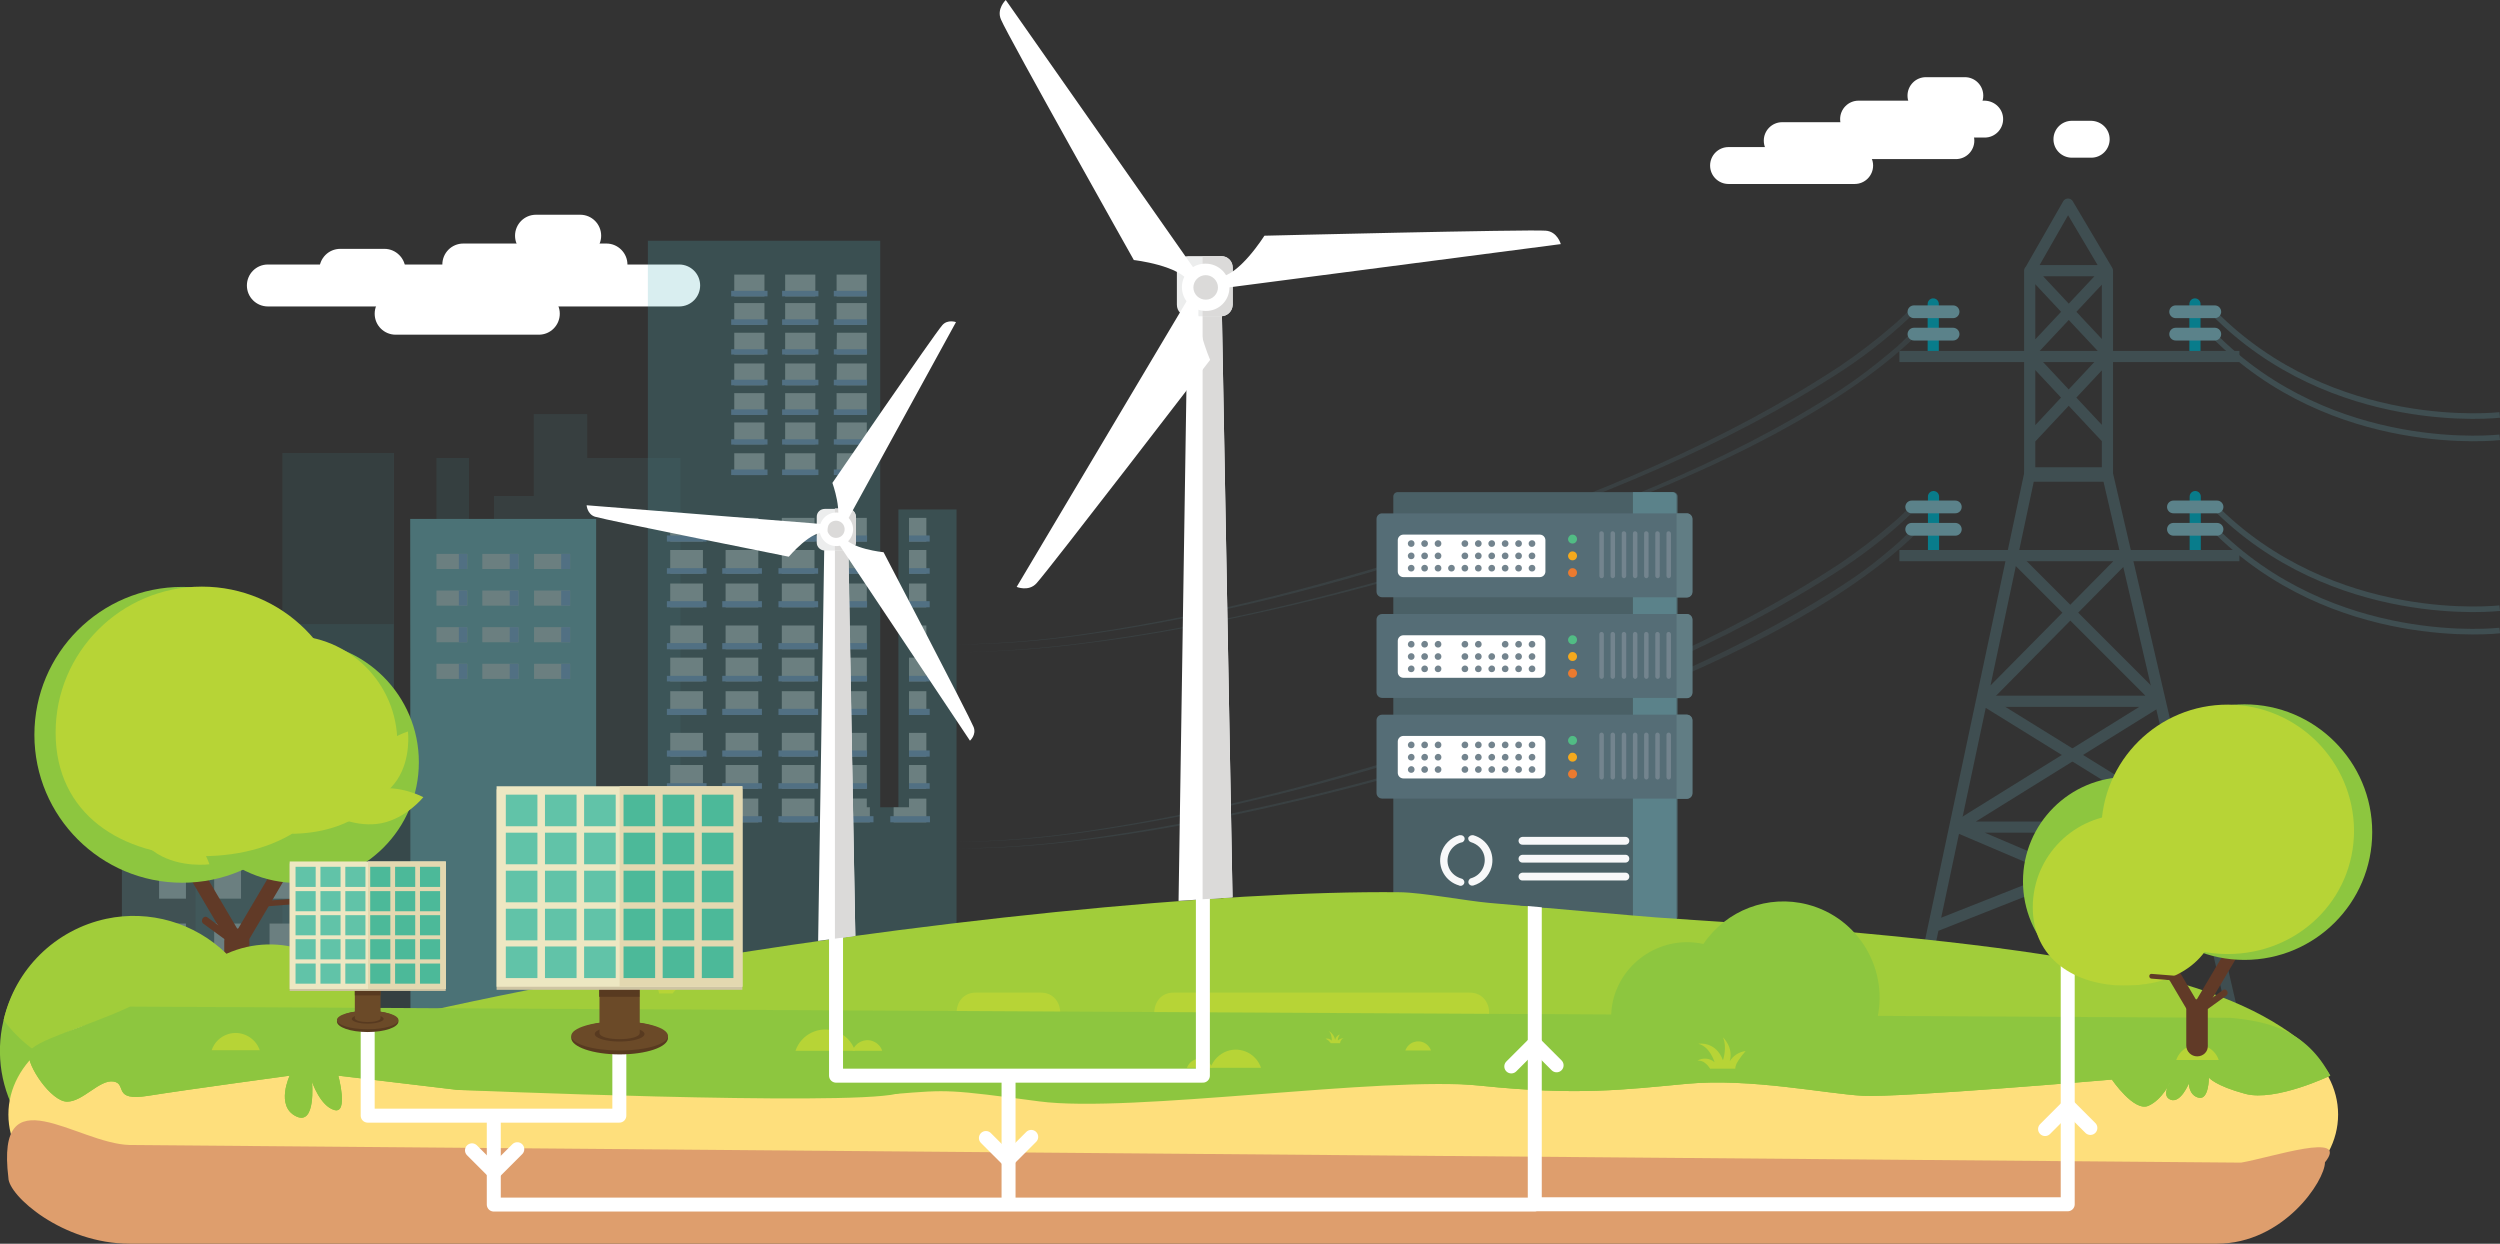 <svg version="1.1" id="Layer_1" xmlns="http://www.w3.org/2000/svg" x="0" y="0" viewBox="0 0 894.1 444.8" xml:space="preserve"><rect x="0" y="0" width="894.1" height="444.8" fill="#333333" stroke="none"/><style>.st0{opacity:.5}.st1{fill:#3f4e51}.st2{fill:#76bce8}.st3{fill:#b2e0e1}.st6{fill:#556d76}.st7{fill:#fff}.st8{fill:#51bc84}.st9{fill:#f5a91c}.st10{fill:#eb7a2f}.st11{fill:#73848e}.st14,.st25{fill-rule:evenodd;clip-rule:evenodd;fill:#fff}.st25{fill:#613a27}.st26{fill:#8dc63f}.st27,.st28{fill-rule:evenodd;clip-rule:evenodd;fill:#b7d436}.st28{fill:#8dc63f}.st29{stroke:#087c8b;stroke-width:3.994;stroke-linecap:round}.st29,.st30,.st31{fill:none;stroke-linejoin:round}.st30{stroke:#5b828a;stroke-width:4.558;stroke-linecap:round}.st31{stroke:#3f4e51;stroke-width:3.994}.st32{fill-rule:evenodd;clip-rule:evenodd;fill:#a1cd3a}.st35{fill:none;stroke:#fff;stroke-width:5;stroke-linecap:round;stroke-linejoin:round}.st36,.st37{fill-rule:evenodd;clip-rule:evenodd;fill:#583a20}.st37{fill:#6b4a28}.st38{fill:#583a20}.st39{fill:#cec4a3}.st40{fill:#ede7c2}.st41{fill:#e3d8b0}.st42{fill:#61c3a8}.st43{fill:#4cb999}.st44,.st45{fill-rule:evenodd;clip-rule:evenodd;fill:#dbdad9}.st45{fill:#eceded}</style><g class="st0"><path class="st1" d="M686.1 190C628.2 247.4 469.4 290.8 388 300.4c-15.2 2-30.5 3-45.8 3.1 15.3-.2 30.6-1.3 45.7-3.4 85.2-11.6 203.5-45.3 274.8-93.3 4.7-3.2 9.2-6.7 13.5-10.4 3-2.4 5.6-5.1 8.3-7.8l1.6 1.4z"/><path class="st1" d="M686.1 181.2c-8.3 8.2-17.3 15.5-27 21.9-42 27.4-89.1 46.1-136.4 62-43.8 14.4-88.7 26.1-134.5 32.5-15.2 2.2-30.6 3.4-46 3.5 15.4-.2 30.7-1.5 46-3.8 45.7-6.7 90.5-18.6 134.2-33.2 47.1-16.2 93.9-35.1 135.7-62.6 6.3-4.3 12.4-8.9 18.2-13.9 3-2.4 5.6-5.2 8.3-7.8l1.5 1.4z"/></g><g class="st0"><path class="st1" d="M686.1 119.3C628 176.8 469.7 220.3 388 230.1c-15.2 2-30.5 3-45.8 3.2 15.3-.2 30.6-1.4 45.8-3.4 45.5-6 90.3-16.9 134.1-30.6 47.2-15.1 94.2-32.9 136-59.8 6.4-4.2 12.4-8.8 18.2-13.7 3-2.4 5.6-5.1 8.3-7.8 0-.1 1.5 1.3 1.5 1.3z"/><path class="st1" d="M686.1 110.5c-8.3 8.2-17.3 15.5-27 21.9-42 27.4-89.1 46.1-136.4 62.1-43.8 14.4-88.7 26.1-134.5 32.5-15.2 2.2-30.6 3.4-46 3.5 15.4-.2 30.7-1.5 46-3.8 45.7-6.7 90.5-18.6 134.2-33.2 47.1-16.2 93.9-35.1 135.7-62.6 6.3-4.3 12.4-8.9 18.2-13.9 3-2.4 5.6-5.2 8.3-7.8l1.5 1.3z"/></g><path class="st2" d="M498.8 198h15v6.3h-15V198zm21.5 0h15v6.3h-15V198z"/><path class="st3" d="M541.7 198h15v6.3h-15V198z"/><path class="st2" d="M498.8 198h3.7v6.3h-3.7V198zm21.5 0h3.6v6.3h-3.6V198zm21.4 0h3.4v6.3h-3.4V198z"/><path d="M499.9 176h98.5c.9 0 1.6.7 1.6 1.6v150.1c0 .9-.7 1.6-1.6 1.6h-98.5c-.9 0-1.6-.7-1.6-1.6V177.6c0-.9.7-1.6 1.6-1.6" fill="#4a6066"/><path d="M584 176h14.1c.8 0 1.5.7 1.5 1.5v151.7H584V176z" fill="#5b828a"/><path class="st6" d="M494.3 183.6h108.9c1.1 0 2 .9 2 2v26c0 1.1-.9 2-2 2H494.3c-1.1 0-2-.9-2-2v-26c0-1.1.9-2 2-2"/><path class="st7" d="M501.9 191.2h48.8c1.1 0 2 .9 2 2v11.2c0 1.1-.9 2-2 2h-48.8c-1.1 0-2-.9-2-2v-11.2c0-1.1.9-2 2-2"/><path class="st8" d="M562.4 191.2c.9 0 1.6.7 1.6 1.6 0 .9-.7 1.6-1.6 1.6s-1.6-.7-1.6-1.6c0-.4.2-.8.5-1.1.2-.3.6-.5 1.1-.5"/><path class="st9" d="M562.4 197.2c.9 0 1.6.7 1.6 1.6 0 .9-.7 1.6-1.6 1.6-.9 0-1.6-.7-1.6-1.6 0-.4.2-.8.5-1.1.2-.3.6-.5 1.1-.5"/><path class="st10" d="M562.4 203.2c.9 0 1.6.7 1.6 1.6 0 .9-.7 1.6-1.6 1.6-.9 0-1.6-.7-1.6-1.6 0-.4.2-.8.5-1.1.2-.3.6-.5 1.1-.5"/><path class="st11" d="M572.8 190c.4 0 .8.4.8.8V206c0 .4-.3.8-.8.8-.4 0-.8-.3-.8-.8v-15.3c0-.4.3-.7.8-.7m4 0c.4 0 .8.4.8.8V206c0 .4-.4.8-.8.8s-.8-.4-.8-.8v-15.2c0-.5.3-.8.8-.8m4 0c.4 0 .8.4.8.8V206c0 .4-.4.8-.8.8s-.8-.4-.8-.8v-15.2c0-.5.3-.8.8-.8m4 0c.4 0 .8.4.8.8V206c0 .4-.4.8-.8.8s-.8-.4-.8-.8v-15.2c0-.5.3-.8.8-.8m4 0c.4 0 .8.4.8.8V206c0 .4-.4.8-.8.8s-.8-.4-.8-.8v-15.2c0-.5.3-.8.8-.8m4 0c.4 0 .8.4.8.8V206c0 .4-.4.8-.8.8s-.8-.4-.8-.8v-15.2c0-.5.3-.8.8-.8m4 0c.4 0 .8.4.8.8V206c0 .4-.4.8-.8.8s-.7-.3-.8-.8v-15.2c0-.5.3-.8.8-.8"/><path class="st6" d="M494.3 219.6h108.9c1.1 0 2 .9 2 2v26c0 1.1-.9 2-2 2H494.3c-1.1 0-2-.9-2-2v-26c0-1.1.9-2 2-2"/><path class="st7" d="M501.9 227.2h48.8c1.1 0 2 .9 2 2v11.2c0 1.1-.9 2-2 2h-48.8c-1.1 0-2-.9-2-2v-11.2c0-1.1.9-2 2-2"/><path class="st8" d="M562.4 227.2c.9 0 1.6.7 1.6 1.6 0 .9-.7 1.6-1.6 1.6-.9 0-1.6-.7-1.6-1.6 0-.4.2-.8.5-1.1.2-.3.6-.5 1.1-.5"/><path class="st9" d="M562.4 233.2c.9 0 1.6.7 1.6 1.6 0 .9-.7 1.6-1.6 1.6-.9 0-1.6-.7-1.6-1.6 0-.4.2-.8.5-1.1.2-.3.6-.5 1.1-.5"/><path class="st10" d="M562.4 239.2c.9 0 1.6.7 1.6 1.6 0 .9-.7 1.6-1.6 1.6-.9 0-1.6-.7-1.6-1.6 0-.4.2-.8.5-1.1.2-.3.6-.5 1.1-.5"/><path class="st11" d="M572.8 226c.4 0 .8.4.8.8V242c0 .4-.4.8-.8.8s-.8-.4-.8-.8v-15.2c0-.4.3-.8.8-.8m4 0c.4 0 .8.4.8.8V242c0 .4-.4.8-.8.8s-.8-.4-.8-.8v-15.2c0-.4.3-.8.8-.8m4 0c.4 0 .8.4.8.8V242c0 .4-.4.8-.8.8s-.8-.4-.8-.8v-15.2c0-.4.3-.8.8-.8m4 0c.4 0 .8.4.8.8V242c0 .4-.4.8-.8.8s-.8-.4-.8-.8v-15.2c0-.4.3-.8.8-.8m4 0c.4 0 .8.4.8.8V242c0 .4-.4.8-.8.8s-.8-.4-.8-.8v-15.2c0-.4.3-.8.8-.8m4 0c.4 0 .8.4.8.8V242c0 .4-.4.8-.8.8s-.8-.4-.8-.8v-15.2c0-.4.3-.8.8-.8m4 0c.4 0 .8.4.8.8V242c0 .4-.4.8-.8.8s-.7-.3-.8-.8v-15.2c0-.4.3-.8.8-.8"/><path class="st6" d="M494.3 255.6h108.9c1.1 0 2 .9 2 2v26c0 1.1-.9 2-2 2H494.3c-1.1 0-2-.9-2-2v-26c0-1.1.9-2 2-2"/><path class="st7" d="M501.9 263.2h48.8c1.1 0 2 .9 2 2v11.2c0 1.1-.9 2-2 2h-48.8c-1.1 0-2-.9-2-2v-11.2c0-1.1.9-2 2-2"/><path class="st8" d="M562.4 263.2c.9 0 1.6.7 1.6 1.6 0 .9-.7 1.6-1.6 1.6s-1.6-.7-1.6-1.6c0-.4.2-.8.5-1.1.2-.3.6-.5 1.1-.5"/><path class="st9" d="M562.4 269.2c.9 0 1.6.7 1.6 1.6 0 .9-.7 1.6-1.6 1.6s-1.6-.7-1.6-1.6c0-.4.2-.8.5-1.1.2-.3.6-.5 1.1-.5"/><path class="st10" d="M562.4 275.2c.9 0 1.6.7 1.6 1.6 0 .9-.7 1.6-1.6 1.6s-1.6-.7-1.6-1.6c0-.4.2-.8.5-1.1.2-.3.6-.5 1.1-.5"/><path class="st11" d="M572.8 262c.4 0 .8.4.8.8V278c0 .4-.4.8-.8.8s-.8-.4-.8-.8v-15.2c0-.4.3-.8.8-.8m4 0c.4 0 .8.4.8.8V278c0 .4-.4.8-.8.8s-.8-.4-.8-.8v-15.2c0-.4.3-.8.8-.8m4 0c.4 0 .8.4.8.8V278c0 .4-.4.8-.8.8s-.8-.4-.8-.8v-15.2c0-.4.3-.8.8-.8m4 0c.4 0 .8.4.8.8V278c0 .4-.4.8-.8.8s-.8-.4-.8-.8v-15.2c0-.4.3-.8.8-.8m4 0c.4 0 .8.4.8.8V278c0 .4-.4.8-.8.8s-.8-.4-.8-.8v-15.2c0-.4.3-.8.8-.8m4 0c.4 0 .8.4.8.8V278c0 .4-.4.8-.8.8s-.8-.4-.8-.8v-15.2c0-.4.3-.8.8-.8m4 0c.4 0 .8.4.8.8V278c0 .4-.4.8-.8.8s-.7-.3-.8-.8v-15.2c0-.4.3-.8.8-.8m-92.1-68.8c.7 0 1.2.5 1.2 1.2s-.5 1.2-1.2 1.2-1.2-.5-1.2-1.2.6-1.2 1.2-1.2m4.8 0c.7 0 1.2.5 1.2 1.2s-.5 1.2-1.2 1.2-1.2-.5-1.2-1.2.6-1.2 1.2-1.2m4.8 0c.7 0 1.2.5 1.2 1.2s-.5 1.2-1.2 1.2-1.2-.5-1.2-1.2.6-1.2 1.2-1.2m9.6 0c.7 0 1.2.5 1.2 1.2s-.5 1.2-1.2 1.2-1.2-.5-1.2-1.2.6-1.2 1.2-1.2m4.8 0c.7 0 1.2.5 1.2 1.2s-.5 1.2-1.2 1.2-1.2-.5-1.2-1.2.6-1.2 1.2-1.2m4.8 0c.7 0 1.2.5 1.2 1.2s-.5 1.2-1.2 1.2-1.2-.5-1.2-1.2.6-1.2 1.2-1.2m4.8 0c.7 0 1.2.5 1.2 1.2s-.5 1.2-1.2 1.2-1.2-.5-1.2-1.2.6-1.2 1.2-1.2m4.8 0c.7 0 1.2.5 1.2 1.2s-.5 1.2-1.2 1.2-1.2-.5-1.2-1.2.6-1.2 1.2-1.2m4.8 0c.7 0 1.2.5 1.2 1.2s-.5 1.2-1.2 1.2-1.2-.5-1.2-1.2.6-1.2 1.2-1.2m-43.2 4.4c.7 0 1.2.5 1.2 1.2s-.5 1.2-1.2 1.2-1.2-.5-1.2-1.2.6-1.2 1.2-1.2m4.8 0c.7 0 1.2.5 1.2 1.2s-.5 1.2-1.2 1.2-1.2-.5-1.2-1.2.6-1.2 1.2-1.2m4.8 0c.7 0 1.2.5 1.2 1.2s-.5 1.2-1.2 1.2-1.2-.5-1.2-1.2.6-1.2 1.2-1.2m9.6 0c.7 0 1.2.5 1.2 1.2s-.5 1.2-1.2 1.2-1.2-.5-1.2-1.2.6-1.2 1.2-1.2m4.8 0c.7 0 1.2.5 1.2 1.2s-.5 1.2-1.2 1.2-1.2-.5-1.2-1.2.6-1.2 1.2-1.2m4.8 0c.7 0 1.2.5 1.2 1.2s-.5 1.2-1.2 1.2-1.2-.5-1.2-1.2c0-.3.1-.6.4-.8.2-.3.5-.4.8-.4m4.8 0c.7 0 1.2.5 1.2 1.2s-.5 1.2-1.2 1.2-1.2-.5-1.2-1.2.6-1.2 1.2-1.2m4.8 0c.7 0 1.2.5 1.2 1.2s-.5 1.2-1.2 1.2-1.2-.5-1.2-1.2.6-1.2 1.2-1.2m4.8 0c.7 0 1.2.5 1.2 1.2s-.5 1.2-1.2 1.2-1.2-.5-1.2-1.2.6-1.2 1.2-1.2m-43.2 4.4c.7 0 1.2.5 1.2 1.2s-.5 1.2-1.2 1.2-1.2-.5-1.2-1.2.6-1.2 1.2-1.2m4.8 0c.7 0 1.2.5 1.2 1.2s-.5 1.2-1.2 1.2-1.2-.5-1.2-1.2.6-1.2 1.2-1.2m4.8 0c.7 0 1.2.5 1.2 1.2s-.5 1.2-1.2 1.2-1.2-.5-1.2-1.2.6-1.2 1.2-1.2m4.8 0c.7 0 1.2.5 1.2 1.2s-.5 1.2-1.2 1.2-1.2-.5-1.2-1.2.6-1.2 1.2-1.2m4.8 0c.7 0 1.2.5 1.2 1.2s-.5 1.2-1.2 1.2-1.2-.5-1.2-1.2.6-1.2 1.2-1.2m4.8 0c.7 0 1.2.5 1.2 1.2s-.5 1.2-1.2 1.2-1.2-.5-1.2-1.2.6-1.2 1.2-1.2m4.8 0c.7 0 1.2.5 1.2 1.2s-.5 1.2-1.2 1.2-1.2-.5-1.2-1.2.6-1.2 1.2-1.2m4.8 0c.7 0 1.2.5 1.2 1.2s-.5 1.2-1.2 1.2-1.2-.5-1.2-1.2.6-1.2 1.2-1.2m4.8 0c.7 0 1.2.5 1.2 1.2s-.5 1.2-1.2 1.2-1.2-.5-1.2-1.2.6-1.2 1.2-1.2m4.8 0c.7 0 1.2.5 1.2 1.2s-.5 1.2-1.2 1.2-1.2-.5-1.2-1.2.6-1.2 1.2-1.2m-43.2 27.2c.7 0 1.2.5 1.2 1.2s-.5 1.2-1.2 1.2-1.2-.5-1.2-1.2c0-.6.6-1.2 1.2-1.2m4.8 0c.7 0 1.2.5 1.2 1.2s-.5 1.2-1.2 1.2-1.2-.5-1.2-1.2c0-.6.6-1.2 1.2-1.2m4.8 0c.7 0 1.2.5 1.2 1.2s-.5 1.2-1.2 1.2-1.2-.5-1.2-1.2c0-.6.6-1.2 1.2-1.2m9.6 0c.7 0 1.2.5 1.2 1.2s-.5 1.2-1.2 1.2-1.2-.5-1.2-1.2c0-.6.6-1.2 1.2-1.2m4.8 0c.7 0 1.2.5 1.2 1.2s-.5 1.2-1.2 1.2-1.2-.5-1.2-1.2c0-.6.6-1.2 1.2-1.2m9.6 0c.7 0 1.2.5 1.2 1.2s-.5 1.2-1.2 1.2-1.2-.5-1.2-1.2c0-.6.6-1.2 1.2-1.2m4.8 0c.7 0 1.2.5 1.2 1.2s-.5 1.2-1.2 1.2-1.2-.5-1.2-1.2c0-.6.6-1.2 1.2-1.2m4.8 0c.7 0 1.2.5 1.2 1.2s-.5 1.2-1.2 1.2-1.2-.5-1.2-1.2c0-.6.6-1.2 1.2-1.2m-43.2 4.4c.7 0 1.2.5 1.2 1.2s-.5 1.2-1.2 1.2-1.2-.5-1.2-1.2.6-1.2 1.2-1.2m4.8 0c.7 0 1.2.5 1.2 1.2s-.5 1.2-1.2 1.2-1.2-.5-1.2-1.2.6-1.2 1.2-1.2m4.8 0c.7 0 1.2.5 1.2 1.2s-.5 1.2-1.2 1.2-1.2-.5-1.2-1.2.6-1.2 1.2-1.2m9.6 0c.7 0 1.2.5 1.2 1.2s-.5 1.2-1.2 1.2-1.2-.5-1.2-1.2.6-1.2 1.2-1.2m4.8 0c.7 0 1.2.5 1.2 1.2s-.5 1.2-1.2 1.2-1.2-.5-1.2-1.2.6-1.2 1.2-1.2m4.8 0c.7 0 1.2.5 1.2 1.2s-.5 1.2-1.2 1.2-1.2-.5-1.2-1.2c0-.3.1-.6.4-.8.2-.3.5-.4.8-.4m4.8 0c.7 0 1.2.5 1.2 1.2s-.5 1.2-1.2 1.2-1.2-.5-1.2-1.2.6-1.2 1.2-1.2m4.8 0c.7 0 1.2.5 1.2 1.2s-.5 1.2-1.2 1.2-1.2-.5-1.2-1.2.6-1.2 1.2-1.2m4.8 0c.7 0 1.2.5 1.2 1.2s-.5 1.2-1.2 1.2-1.2-.5-1.2-1.2c0-.6.6-1.2 1.2-1.2m-43.2 4.4c.7 0 1.2.5 1.2 1.2s-.5 1.2-1.2 1.2-1.2-.5-1.2-1.2c0-.6.6-1.2 1.2-1.2m4.8 0c.7 0 1.2.5 1.2 1.2s-.5 1.2-1.2 1.2-1.2-.5-1.2-1.2c0-.6.6-1.2 1.2-1.2m4.8 0c.7 0 1.2.5 1.2 1.2s-.5 1.2-1.2 1.2-1.2-.5-1.2-1.2c0-.6.6-1.2 1.2-1.2m9.6 0c.7 0 1.2.5 1.2 1.2s-.5 1.2-1.2 1.2-1.2-.5-1.2-1.2c0-.6.6-1.2 1.2-1.2m4.8 0c.7 0 1.2.5 1.2 1.2s-.5 1.2-1.2 1.2-1.2-.5-1.2-1.2c0-.6.6-1.2 1.2-1.2m4.8 0c.7 0 1.2.5 1.2 1.2s-.5 1.2-1.2 1.2-1.2-.5-1.2-1.2c0-.3.1-.6.4-.8.2-.3.5-.4.8-.4m4.8 0c.7 0 1.2.5 1.2 1.2s-.5 1.2-1.2 1.2-1.2-.5-1.2-1.2c0-.6.6-1.2 1.2-1.2m4.8 0c.7 0 1.2.5 1.2 1.2s-.5 1.2-1.2 1.2-1.2-.5-1.2-1.2c0-.6.6-1.2 1.2-1.2m4.8 0c.7 0 1.2.5 1.2 1.2s-.5 1.2-1.2 1.2-1.2-.5-1.2-1.2c0-.6.6-1.2 1.2-1.2m-43.2 27.2c.7 0 1.2.5 1.2 1.2s-.5 1.2-1.2 1.2-1.2-.5-1.2-1.2c0-.6.6-1.2 1.2-1.2m4.8 0c.7 0 1.2.5 1.2 1.2s-.5 1.2-1.2 1.2-1.2-.5-1.2-1.2c0-.6.6-1.2 1.2-1.2m4.8 0c.7 0 1.2.5 1.2 1.2s-.5 1.2-1.2 1.2-1.2-.5-1.2-1.2c0-.6.6-1.2 1.2-1.2m9.6 0c.7 0 1.2.5 1.2 1.2s-.5 1.2-1.2 1.2-1.2-.5-1.2-1.2c0-.6.6-1.2 1.2-1.2m4.8 0c.7 0 1.2.5 1.2 1.2s-.5 1.2-1.2 1.2-1.2-.5-1.2-1.2c0-.6.6-1.2 1.2-1.2m4.8 0c.7 0 1.2.5 1.2 1.2s-.5 1.2-1.2 1.2-1.2-.5-1.2-1.2c0-.3.1-.6.4-.8.2-.2.5-.4.8-.4m4.8 0c.7 0 1.2.5 1.2 1.2s-.5 1.2-1.2 1.2-1.2-.5-1.2-1.2c0-.6.6-1.2 1.2-1.2m4.8 0c.7 0 1.2.5 1.2 1.2s-.5 1.2-1.2 1.2-1.2-.5-1.2-1.2c0-.6.6-1.2 1.2-1.2m4.8 0c.7 0 1.2.5 1.2 1.2s-.5 1.2-1.2 1.2-1.2-.5-1.2-1.2c0-.6.6-1.2 1.2-1.2m-43.2 4.4c.7 0 1.2.5 1.2 1.2s-.5 1.2-1.2 1.2-1.2-.5-1.2-1.2c0-.6.6-1.2 1.2-1.2m4.8 0c.7 0 1.2.5 1.2 1.2s-.5 1.2-1.2 1.2-1.2-.5-1.2-1.2c0-.6.6-1.2 1.2-1.2m4.8 0c.7 0 1.2.5 1.2 1.2s-.5 1.2-1.2 1.2-1.2-.5-1.2-1.2c0-.6.6-1.2 1.2-1.2m9.6 0c.7 0 1.2.5 1.2 1.2s-.5 1.2-1.2 1.2-1.2-.5-1.2-1.2c0-.6.6-1.2 1.2-1.2m4.8 0c.7 0 1.2.5 1.2 1.2s-.5 1.2-1.2 1.2-1.2-.5-1.2-1.2c0-.6.6-1.2 1.2-1.2m4.8 0c.7 0 1.2.5 1.2 1.2s-.5 1.2-1.2 1.2-1.2-.5-1.2-1.2c0-.3.1-.6.4-.8.2-.2.5-.4.8-.4m4.8 0c.7 0 1.2.5 1.2 1.2s-.5 1.2-1.2 1.2-1.2-.5-1.2-1.2c0-.6.6-1.2 1.2-1.2m4.8 0c.7 0 1.2.5 1.2 1.2s-.5 1.2-1.2 1.2-1.2-.5-1.2-1.2c0-.6.6-1.2 1.2-1.2m4.8 0c.7 0 1.2.5 1.2 1.2s-.5 1.2-1.2 1.2-1.2-.5-1.2-1.2c0-.6.6-1.2 1.2-1.2m-43.2 4.4c.7 0 1.2.5 1.2 1.2s-.5 1.2-1.2 1.2-1.2-.5-1.2-1.2c0-.6.6-1.2 1.2-1.2m4.8 0c.7 0 1.2.5 1.2 1.2s-.5 1.2-1.2 1.2-1.2-.5-1.2-1.2c0-.6.6-1.2 1.2-1.2m4.8 0c.7 0 1.2.5 1.2 1.2s-.5 1.2-1.2 1.2-1.2-.5-1.2-1.2c0-.6.6-1.2 1.2-1.2m9.6 0c.7 0 1.2.5 1.2 1.2s-.5 1.2-1.2 1.2-1.2-.5-1.2-1.2c0-.6.6-1.2 1.2-1.2m4.8 0c.7 0 1.2.5 1.2 1.2s-.5 1.2-1.2 1.2-1.2-.5-1.2-1.2c0-.6.6-1.2 1.2-1.2m4.8 0c.7 0 1.2.5 1.2 1.2s-.5 1.2-1.2 1.2-1.2-.5-1.2-1.2c0-.3.1-.6.4-.8.2-.2.5-.4.8-.4m4.8 0c.7 0 1.2.5 1.2 1.2s-.5 1.2-1.2 1.2-1.2-.5-1.2-1.2c0-.6.6-1.2 1.2-1.2m4.8 0c.7 0 1.2.5 1.2 1.2s-.5 1.2-1.2 1.2-1.2-.5-1.2-1.2c0-.6.6-1.2 1.2-1.2m4.8 0c.7 0 1.2.5 1.2 1.2s-.5 1.2-1.2 1.2-1.2-.5-1.2-1.2c0-.6.6-1.2 1.2-1.2"/><path d="M522.3 298.7c.7-.1 1.4.4 1.5 1.1.1.7-.4 1.4-1.1 1.5h-.1c-3.5 1-5.6 4.6-4.7 8.2.6 2.3 2.4 4 4.7 4.7.7.1 1.2.8 1.1 1.5-.1.7-.8 1.2-1.5 1.1-.1 0-.2 0-.3-.1-5-1.4-7.9-6.5-6.5-11.5.9-3.2 3.4-5.6 6.5-6.5h.4zm4.2 0h.4c5 1.4 7.9 6.5 6.5 11.5-.9 3.2-3.4 5.6-6.5 6.5-.7.2-1.5-.2-1.7-.9-.2-.7.2-1.5.9-1.7 3.5-1 5.6-4.6 4.7-8.2-.6-2.3-2.4-4-4.7-4.7-.7-.2-1.1-.9-1-1.6.3-.5.8-.9 1.4-.9zm18 .6h36.8c.8 0 1.4.6 1.4 1.4 0 .8-.6 1.4-1.4 1.4h-36.8c-.8 0-1.4-.6-1.4-1.4 0-.8.7-1.4 1.4-1.4m0 6.4h36.8c.8 0 1.4.6 1.4 1.4 0 .8-.6 1.4-1.4 1.4h-36.8c-.8 0-1.4-.6-1.4-1.4 0-.8.7-1.4 1.4-1.4m0 6.4h36.8c.8 0 1.4.6 1.4 1.4 0 .8-.6 1.4-1.4 1.4h-36.8c-.8 0-1.4-.6-1.4-1.4 0-.8.7-1.4 1.4-1.4" fill="#f7f8f9"/><path d="M599.6 183.6h3.7c1.1 0 2 .9 2 2v26.1c0 1.1-.9 2-2 2h-3.7v-30.1zm0 36h3.7c1.1 0 2 .9 2 2v26.1c0 1.1-.9 2-2 2h-3.7v-30.1zm0 36h3.7c1.1 0 2 .9 2 2v26.1c0 1.1-.9 2-2 2h-3.7v-30.1z" fill="#617d84"/><path class="st14" d="M250.4 102.1c0 4.1-3.3 7.5-7.5 7.5H95.8c-4.1 0-7.5-3.3-7.5-7.5 0-4.1 3.3-7.5 7.5-7.5h147.1c4.1 0 7.5 3.3 7.5 7.5z"/><path class="st14" d="M224.4 94.6c0 4.1-3.3 7.5-7.5 7.5h-51.2c-4.1 0-7.5-3.3-7.5-7.5 0-4.1 3.3-7.5 7.5-7.5h51.2c4.1 0 7.5 3.4 7.5 7.5z"/><path class="st14" d="M215 84.3c0 4.1-3.3 7.5-7.5 7.5h-15.8c-4.1 0-7.5-3.3-7.5-7.5 0-4.1 3.3-7.5 7.5-7.5h15.8c4.2 0 7.5 3.4 7.5 7.5zm-70 12.2c0 4.1-3.3 7.5-7.5 7.5h-15.8c-4.1 0-7.5-3.3-7.5-7.5 0-4.1 3.3-7.5 7.5-7.5h15.8c4.1 0 7.5 3.4 7.5 7.5zm55.2 15.7c0 4.1-3.3 7.5-7.5 7.5h-51.2c-4.1 0-7.5-3.3-7.5-7.5 0-4.1 3.3-7.5 7.5-7.5h51.2c4.2 0 7.5 3.4 7.5 7.5zm505.9-61.9c0 3.6-2.9 6.6-6.6 6.6h-62.1c-3.6 0-6.6-2.9-6.6-6.6 0-3.6 2.9-6.6 6.6-6.6h62.1c3.6.1 6.6 3 6.6 6.6z"/><path class="st14" d="M716.4 42.6c0 3.6-2.9 6.6-6.6 6.6h-45.1c-3.6 0-6.6-2.9-6.6-6.6 0-3.6 2.9-6.6 6.6-6.6h45.1c3.7.1 6.6 3 6.6 6.6zm38.1 7.2c0 3.6-2.9 6.6-6.6 6.6H741c-3.6 0-6.6-2.9-6.6-6.6 0-3.6 2.9-6.6 6.6-6.6h6.9c3.7.1 6.6 3 6.6 6.6z"/><path class="st14" d="M709.3 34.2c0 3.6-2.9 6.6-6.6 6.6h-13.9c-3.6 0-6.6-2.9-6.6-6.6 0-3.6 2.9-6.6 6.6-6.6h13.9c3.7 0 6.6 3 6.6 6.6zm-39.4 25c0 3.6-2.9 6.6-6.6 6.6h-45.1c-3.6 0-6.6-2.9-6.6-6.6 0-3.6 2.9-6.6 6.6-6.6h45.1c3.6.1 6.6 3 6.6 6.6z"/><path d="M894 148.4s-59.6 7-102.6-36.8M894 156.4s-59.6 7-102.6-36.8M894 217.5s-59.6 7-102.6-36.8M894 225.5s-59.6 7-102.6-36.8" fill="none" stroke="#3f4e51" stroke-width="1.997" stroke-linejoin="round"/><g opacity=".44"><path d="M69.9 380.3h80.6V257.5h-9.7v-34.3H69.9v157.1z" opacity=".25" fill-rule="evenodd" clip-rule="evenodd" fill="#4eabb5"/><path d="M190.9 177.4v-29.3H210v15.7h33.4v175.9h-66.7V177.4h14.2z" opacity=".25" fill-rule="evenodd" clip-rule="evenodd" fill="#58aab2"/><path d="M156.1 163.8h11.6v175.9H101V162h39.9v95.5h15.2v-93.7z" opacity=".25" fill-rule="evenodd" clip-rule="evenodd" fill="#48a9b3"/><path d="M231.7 86.1h83.1v202.6h6.5V182.2h20.8v198H231.7V86.1z" opacity=".5" fill-rule="evenodd" clip-rule="evenodd" fill="#52b1bb"/><path class="st3" d="M325.1 185.2h6.2v8.5h-6.2v-8.5zm-25.7 0H310v8.5h-10.6v-8.5zm-19.8 0h11.7v8.5h-11.7v-8.5zm-20.1 0h11.7v8.5h-11.7v-8.5zm-19.8 0h11.7v8.5h-11.7v-8.5zm85.4 11.5h6.2v8.5h-6.2v-8.5zm-25.7 0H310v8.5h-10.6v-8.5zm-19.8 0h11.7v8.5h-11.7v-8.5zm-20.1 0h11.7v8.5h-11.7v-8.5zm-19.8 0h11.7v8.5h-11.7v-8.5zm85.4 12h6.2v8.5h-6.2v-8.5zm-25.7 0H310v8.5h-10.6v-8.5zm-19.8 0h11.7v8.5h-11.7v-8.5zm-20.1 0h11.7v8.5h-11.7v-8.5zm-19.8 0h11.7v8.5h-11.7v-8.5z"/><path class="st2" d="M238.5 191.5h14.2v2.2h-14.2v-2.2zm0 11.7h14.2v2h-14.2v-2zm0 11.8h14.2v2.2h-14.2V215zm19.8-23.5h14.2v2.2h-14.2v-2.2zm0 11.7h14.2v2h-14.2v-2zm0 11.8h14.2v2.2h-14.2V215zm20.1-23.5h14.2v2.2h-14.2v-2.2zm0 11.7h14.2v2h-14.2v-2zm0 11.8h14.2v2.2h-14.2V215zm19.8-23.5h11.9v2.2h-11.9v-2.2zm0 11.7h11.9v2h-11.9v-2zm0 11.8h11.9v2.2h-11.9V215zm26.9-23.5h7.4v2.2h-7.4v-2.2zm0 11.7h7.4v2h-7.4v-2zm0 11.8h7.4v2.2h-7.4V215z"/><path class="st3" d="M299.3 140.6H310v7.8h-10.8v-7.8zm-18.5 0h10.8v7.8h-10.8v-7.8zm-18.2 0h10.8v7.8h-10.8v-7.8zm36.7 10.5H310v7.8h-10.8l.1-7.8zm-18.5 0h10.8v7.8h-10.8v-7.8zm-18.2 0h10.8v7.8h-10.8v-7.8zm36.7 11H310v7.8h-10.8l.1-7.8zm-18.5 0h10.8v7.8h-10.8v-7.8zm-18.2 0h10.8v7.8h-10.8v-7.8z"/><path class="st2" d="M261.5 146.4h13v2h-13v-2zm0 10.7h13v1.9h-13v-1.9zm0 10.8h13v2h-13v-2zm18.2-21.5h13v2h-13v-2zm0 10.7h13v1.9h-13v-1.9zm0 10.8h13v2h-13v-2zm18.5-21.5h11.9v2h-11.9v-2zm0 10.7h11.9v1.9h-11.9v-1.9zm0 10.8h11.9v2h-11.9v-2z"/><path class="st3" d="M299.3 108.4H310v7.8h-10.8v-7.8zm-18.5 0h10.8v7.8h-10.8v-7.8zm-18.2 0h10.8v7.8h-10.8v-7.8zm36.7 10.6H310v7.8h-10.8l.1-7.8zm-18.5 0h10.8v7.8h-10.8V119zm-18.2 0h10.8v7.8h-10.8V119zm36.7 11H310v7.8h-10.8l.1-7.8zm-18.5 0h10.8v7.8h-10.8V130zm-18.2 0h10.8v7.8h-10.8V130z"/><path class="st2" d="M261.5 114.2h13v2h-13v-2zm0 10.7h13v1.9h-13v-1.9zm0 10.9h13v2h-13v-2zm18.2-21.6h13v2h-13v-2zm0 10.7h13v1.9h-13v-1.9zm0 10.9h13v2h-13v-2zm18.5-21.6h11.9v2h-11.9v-2z"/><path class="st3" d="M299.3 98.2H310v7.8h-10.8v-7.8zm-18.5 0h10.8v7.8h-10.8v-7.8zm-18.2 0h10.8v7.8h-10.8v-7.8z"/><path class="st2" d="M261.5 104h13v2h-13v-2zm18.2 0h13v2h-13v-2zm18.5 0h11.9v2h-11.9v-2zm0 20.9h11.9v1.9h-11.9v-1.9zm0 10.9h11.9v2h-11.9v-2z"/><path class="st3" d="M325.1 223.7h6.2v8.5h-6.2v-8.5zm-25.7 0H310v8.5h-10.6v-8.5zm-19.8 0h11.7v8.5h-11.7v-8.5zm-20.1 0h11.7v8.5h-11.7v-8.5zm-19.8 0h11.7v8.5h-11.7v-8.5zm85.4 11.5h6.2v8.5h-6.2v-8.5zm-25.7 0H310v8.5h-10.6v-8.5zm-19.8 0h11.7v8.5h-11.7v-8.5zm-20.1 0h11.7v8.5h-11.7v-8.5zm-19.8 0h11.7v8.5h-11.7v-8.5zm85.4 12h6.2v8.5h-6.2v-8.5zm-25.7 0H310v8.5h-10.6v-8.5zm-19.8 0h11.7v8.5h-11.7v-8.5zm-20.1 0h11.7v8.5h-11.7v-8.5zm-19.8 0h11.7v8.5h-11.7v-8.5z"/><path class="st2" d="M238.5 230h14.2v2.2h-14.2V230zm0 11.7h14.2v2h-14.2v-2zm0 11.8h14.2v2.2h-14.2v-2.2zm19.8-23.5h14.2v2.2h-14.2V230zm0 11.7h14.2v2h-14.2v-2zm0 11.8h14.2v2.2h-14.2v-2.2zm20.1-23.5h14.2v2.2h-14.2V230zm0 11.7h14.2v2h-14.2v-2zm0 11.8h14.2v2.2h-14.2v-2.2zm19.8-23.5h11.9v2.2h-11.9V230zm0 11.7h11.9v2h-11.9v-2zm0 11.8h11.9v2.2h-11.9v-2.2zm26.9-23.5h7.4v2.2h-7.4V230zm0 11.7h7.4v2h-7.4v-2zm0 11.8h7.4v2.2h-7.4v-2.2z"/><path class="st3" d="M325.1 262.1h6.2v8.5h-6.2v-8.5zm-25.7 0H310v8.5h-10.6v-8.5zm-19.8 0h11.7v8.5h-11.7v-8.5zm-20.1 0h11.7v8.5h-11.7v-8.5zm-19.8 0h11.7v8.5h-11.7v-8.5zm85.4 11.5h6.2v8.5h-6.2v-8.5zm-25.7 0H310v8.5h-10.6v-8.5zm-19.8 0h11.7v8.5h-11.7v-8.5zm-20.1 0h11.7v8.5h-11.7v-8.5zm-19.8 0h11.7v8.5h-11.7v-8.5z"/><path d="M319.6 294.1h11.7v-8.5h-6.2v3.1h-5.5v5.4zm-20.2 0h11.7v-5.4H310v-3.1h-10.6v8.5z" fill-rule="evenodd" clip-rule="evenodd" fill="#b2e0e1"/><path class="st3" d="M279.6 285.6h11.7v8.5h-11.7v-8.5zm-20.1 0h11.7v8.5h-11.7v-8.5zm-19.8 0h11.7v8.5h-11.7v-8.5z"/><path class="st2" d="M238.5 268.4h14.2v2.2h-14.2v-2.2zm0 11.7h14.2v2h-14.2v-2zm0 11.8h14.2v2.2h-14.2v-2.2zm19.8-23.5h14.2v2.2h-14.2v-2.2zm0 11.7h14.2v2h-14.2v-2zm0 11.8h14.2v2.2h-14.2v-2.2zm20.1-23.5h14.2v2.2h-14.2v-2.2zm0 11.7h14.2v2h-14.2v-2zm0 11.8h14.2v2.2h-14.2v-2.2zm19.8-23.5h11.9v2.2h-11.9v-2.2zm0 11.7h11.9v2h-11.9v-2zm0 11.8h14.2v2.2h-14.2v-2.2zm26.9-23.5h7.4v2.2h-7.4v-2.2zm0 11.7h7.4v2h-7.4v-2zm-6.7 11.8h14.2v2.2h-14.2v-2.2z"/><path d="M213.2 185.6v194.7h-66.4l-.1-194.7h66.5z" fill-rule="evenodd" clip-rule="evenodd" fill="#69c1ca"/><path class="st3" d="M191 198.1h12.9v5.4H191v-5.4zm0 13.1h12.9v5.4H191v-5.4zm0 13.1h12.9v5.4H191v-5.4zm0 13.1h12.9v5.4H191v-5.4zm-18.5-39.3h12.9v5.4h-12.9v-5.4zm0 13.1h12.9v5.4h-12.9v-5.4zm0 13.1h12.9v5.4h-12.9v-5.4zm0 13.1h12.9v5.4h-12.9v-5.4zm-16.4-39.3h11v5.4h-11v-5.4zm0 13.1h11v5.4h-11v-5.4zm0 13.1h11v5.4h-11v-5.4zm0 13.1h11v5.4h-11v-5.4z"/><path class="st2" d="M200.7 198.1h3.2v5.4h-3.2v-5.4zm0 13.1h3.2v5.4h-3.2v-5.4zm0 13.1h3.2v5.4h-3.2v-5.4zm0 13.1h3.2v5.4h-3.2v-5.4zm-18.4-39.3h3.1v5.4h-3.1v-5.4zm0 13.1h3.1v5.4h-3.1v-5.4zm0 13.1h3.1v5.4h-3.1v-5.4zm0 13.1h3.1v5.4h-3.1v-5.4zm-18.2-39.3h2.9v5.4h-2.9v-5.4zm0 13.1h2.9v5.4h-2.9v-5.4zm0 13.1h2.9v5.4h-2.9v-5.4zm0 13.1h2.9v5.4h-2.9v-5.4z"/><path d="M43.6 257.3h78v123h-78v-123z" opacity=".5" fill="#6fbdc5"/><path class="st3" d="M96.4 275.5h9.6V294h-9.6v-18.5zm0 27.4h9.6v18.5h-9.6v-18.5zm0 27.4h9.6v18.5h-9.6v-18.5zm0 27.4h9.6v18.5h-9.6v-18.5zm-19.8-82.2h9.6V294h-9.6v-18.5zm0 27.4h9.6v18.5h-9.6v-18.5zm0 27.4h9.6v18.5h-9.6v-18.5zm0 27.4h9.6v18.5h-9.6v-18.5zm-19.7-82.2h9.6V294h-9.6v-18.5zm0 27.4h9.6v18.5h-9.6v-18.5zm0 27.4h9.6v18.5h-9.6v-18.5zm0 27.4h9.6v18.5h-9.6v-18.5zm305.9 12.5h44.8v8.5h-44.8v-8.5zm0-12.6h44.8v8.5h-44.8v-8.5z"/><path d="M282.3 363.5h107.3v6.7H387v10.1H286.2v-10.1h-3.9v-6.7z" opacity=".75" fill-rule="evenodd" clip-rule="evenodd" fill="#8ec9ee"/></g><path class="st25" d="M65.7 299.7l21.6 36.6h-4.6l21.6-36.6c1.8-3 6.4-.3 4.6 2.7L87.3 339c-.8 1.3-2.4 1.7-3.7.9-.4-.2-.7-.5-.9-.9l-21.6-36.6c-1.8-3 2.9-5.7 4.6-2.7z"/><circle class="st26" cx="106.6" cy="272.6" r="43.2"/><path class="st27" d="M65.3 265.7c0 21.2 17.2 32.5 38.4 32.5s38.4-11.2 38.4-32.5c0-21.2-17.2-38.4-38.4-38.4s-38.4 17.2-38.4 38.4z"/><path class="st28" d="M12.3 262.8c0 29.2 23.7 52.9 52.9 52.9s52.9-23.7 52.9-52.9-23.7-52.9-52.9-52.9-52.9 23.7-52.9 52.9z"/><path class="st27" d="M19.9 262.1c0 28.9 23.4 44.1 52.3 44.1s52.3-15.3 52.3-44.1c0-28.9-23.4-52.3-52.3-52.3s-52.4 23.5-52.3 52.3z"/><path class="st27" d="M63.4 293.9c8.3 5.2 11.5 15.2 11.5 15.2s-10.3 1.4-18.7-3.8-11.5-15.2-11.5-15.2 10.3-1.5 18.7 3.8zm68.3-21.9c-5 7.6-3.8 17.2-3.8 17.2s9.2-2.8 14.2-10.4 3.8-17.2 3.8-17.2-9.3 2.8-14.2 10.4z"/><path class="st27" d="M134 282.3c-8.9 1.8-14.9 9.3-14.9 9.3s8.5 4.6 17.4 2.8 14.9-9.3 14.9-9.3-8.5-4.6-17.4-2.8z"/><path class="st25" d="M93.5 322.3l10.2-.8c1.3-.1 1.3 1.9 0 2l-10.2.8c-1.3.1-1.3-1.9 0-2zm-9.2 16.5l-11.5-8.4c-1.4-1 0-3.3 1.4-2.3l11.5 8.4c1.4 1 0 3.3-1.4 2.3z"/><path class="st25" d="M84.7 355.7c2.5 0 4.5-2 4.5-4.5v-14.5c.1-2.5-1.9-4.5-4.4-4.6s-4.5 1.9-4.6 4.4v14.7c0 2.5 2 4.5 4.5 4.5z"/><path class="st29" d="M785.1 177.6v19.6"/><path class="st30" d="M777.3 181.3h15.6m-15.6 8h15.6"/><path class="st29" d="M691.5 177.6v19.6"/><path class="st30" d="M683.7 181.3h15.6m-15.6 8h15.6"/><path class="st29" d="M785 108.7v17.6"/><path class="st30" d="M778.1 111.5h14m-14 8h14"/><path class="st29" d="M691.4 108.7v17.6"/><path class="st30" d="M684.5 111.5h14m-14 8h14"/><path class="st31" d="M687.2 351.8l39-183.7m74.7 204.8l-47.5-204.7m-74.1 30.5h121.6m-121.6-71.2h121.6m-40.3 71.2l-51.1 51.7 72.9 45.1-90.8 35.9"/><path class="st31" d="M719.8 198.5l52.3 52.3-72.3 44.9 92.7 39.5m-92.3-39.4h81.5m-72.9-45h62.9m-45.9-80.5h28.6m-28.5-73.5h27.8v72.3h-27.8V96.8zM739.6 73L726 96.8h27.7L739.6 73zM726 96.7l27.7 29.6m-.5-29l-27.2 29m0 1.1l27.7 29.6m0-29.6L726 157"/><path class="st28" d="M4.9 396.7c-11.5-23.1-2.2-51.1 20.9-62.7 17.8-8.9 39.2-5.5 53.4 8.3 18.5-8.4 40.3-.2 48.7 18.4 1.1 2.4 1.9 5 2.5 7.6.1.6.3 1.3.3 1.9L4.9 396.7z"/><path class="st32" d="M38 328.6c15.5-3.3 31.6 1.4 43 12.5 18.9-8.5 41.1-.2 49.6 18.7-14 13.4-34.2 18.1-52.7 12.5-6.9 5.9-15.1 9.9-24 11.8-20.8 4.4-41.2-3.8-52.6-19.3 4.1-18.2 18.5-32.3 36.7-36.2z"/><path class="st32" d="M3.1 417l797.8 2.2c15-15.1 39.6-33.7 20.8-47.9-29.6-22.4-81.5-33.6-229.5-43.2-3.4-.2-44.8-3.9-59.7-5.2-8-.7-23.8-3.7-31.8-3.8C373.7 317.7 59 363 3.1 417z"/><path class="st27" d="M349.1 369.4h23.1c9.3 0 9.3-14.4 0-14.4h-23.1c-9.3-.1-9.3 14.4 0 14.4zm70.7 0h105.8c9.3 0 9.3-14.4 0-14.4H419.8c-9.3-.1-9.3 14.4 0 14.4zm-186.6-24.3c-1.6-.4-3.2.1-4.4 1.3 0-.2-.1-.3-.1-.5-.1-1.2.1-2.4.6-3.5l.6-1.2c.3-.5.6-.9.9-1.3 0 0-2.9 1.3-4.2 5.9-.3-1.7-1.6-3.1-3.3-3.6 0 0 1.7 2.3 1.2 4-1-.9-2.4-1.4-3.7-1.4.3.1.5.3.8.5.2.1.3.2.5.4.2.1.3.3.5.5s.3.4.4.6c.1.1.1.2.2.3.2.4.2.8.2 1.2h6.4c.1-.2.2-.3.2-.5 0-.1.1-.1.1-.2.1-.2.3-.4.4-.5.5-.6 1.1-1.1 1.8-1.4.3-.4.6-.5.9-.6zm10.1 7.9c-1.2-.3-2.5.1-3.3 1 0-.1 0-.3-.1-.4-.1-.9.1-1.8.5-2.7.1-.3.3-.6.5-.9.2-.3.4-.7.7-1-1.7 1-2.8 2.6-3.2 4.5-.2-1.3-1.2-2.4-2.5-2.7 0 0 1.3 1.8.9 3-.8-.7-1.8-1.1-2.9-1.1l.6.3.3.3c.1.1.2.2.3.4.1.1.2.3.3.4 0 .1.1.2.1.3.1.3.2.6.2.9h4.9c.1-.1.1-.2.2-.3 0-.1.1-.1.1-.1.1-.1.2-.3.3-.4.4-.4.8-.8 1.3-1.1l.8-.4z"/><path d="M46.4 364.4h746.4c24 0 43.4 15.2 43.4 34.2s-19.4 34.2-43.4 34.2H46.4c-24 0-43.4-15.2-43.4-34.2s19.4-34.2 43.4-34.2z" fill-rule="evenodd" clip-rule="evenodd" fill="#fedf7c"/><path d="M46.4 409.5l755.1 6.3c11-1.9 39-11.3 30-.1 0 6.5-14.7 29.1-38.7 29.1H46.4c-24 0-43.4-17.2-43.4-23.6-4.6-37.6 24.4-12.2 43.4-11.7z" fill-rule="evenodd" clip-rule="evenodd" fill="#de9e6d"/><path class="st28" d="M46.5 360c-15.2 7.2-35.4 12.3-36.2 16.6S18.3 394 24 394s11.6-8 16.6-7.2-.6 7.2 12.4 5.1 50.6-7.2 50.6-7.2-5.1 10.8 2.2 14.5 5.8-12.3 5.8-12.3 2.9 8.7 8 10.1 1.4-12.3 1.4-12.3l42.7 5.1s138.1 5.8 156.9 1.4 18.1-9.4 50.6-5.1 123.7-1.4 158.4 2.2 51.3 1.4 73.8-.7 49.9 3.6 62.9 4.3 89-5.8 89-5.8 7.9 11.6 13 9.4 8-8.7 8-8.7-3.6 5.1 0 6.5 6.5-5.8 6.5-5.8 0 4.3 3.6 5.1 3.6-7.2 3.6-7.2 2.2 2.9 13 5.8 30.4-6.5 30.4-6.5c-8.6-16.1-21.8-19.4-35.8-20.7l-751.1-4z"/><path class="st28" d="M54.6 372.3c-15.2 7.2-43.6 0-44.3 4.4S18.3 394 24 394s11.6-8 16.6-7.2-.6 7.2 12.4 5.1 50.6-7.2 50.6-7.2-5.1 10.8 2.2 14.5 5.8-12.3 5.8-12.3 2.9 8.7 8 10.1 1.4-12.3 1.4-12.3l42.7 5.1s137.7 3 156.9 1.4c18.6-1.5 18.6-1.6 51.1 2.7s123.2-9.2 157.9-5.6 51.3 1.4 73.8-.7 49.9 3.6 62.9 4.3 89-5.8 89-5.8 7.9 11.6 13 9.4 8-8.7 8-8.7-3.6 5.1 0 6.5 6.5-5.8 6.5-5.8 0 4.3 3.6 5.1 3.6-7.2 3.6-7.2 2.2 2.9 13 5.8 30.4-6.5 30.4-6.5c-8.6-16.1-38.5-5.7-52.4-6.9l-726.4-5.5z"/><path class="st27" d="M451 381.9c-1.7-5-7.1-7.7-12.1-6-2.8 1-5 3.2-6 6H451z"/><path class="st27" d="M433.6 381.9c-.9-2.5-3.6-3.8-6.1-3-1.4.5-2.5 1.6-3 3h9.1zm-149.1-6.1c2-5.9 8.4-9 14.3-7 3.3 1.1 5.9 3.7 7 7h-21.3z"/><path class="st27" d="M304.9 375.8c1-2.9 4.2-4.5 7.1-3.5 1.7.6 3 1.9 3.5 3.5h-10.6zm206.9-.1c-.9-2.5-3.6-3.9-6.2-3-1.4.5-2.5 1.6-3 3h9.2zm-418.9-.1c-1.6-4.7-6.8-7.3-11.5-5.7-2.7.9-4.8 3-5.7 5.7h17.2zm381.1-4.1c.8-.2 1.7 0 2.3.7v-.3c0-.6-.1-1.3-.3-1.9l-.3-.6c-.1-.2-.3-.5-.5-.7 1.2.7 2 1.8 2.3 3.2.2-.9.8-1.7 1.7-1.9 0 0-.9 1.2-.7 2.1.6-.5 1.3-.8 2-.8-.1.1-.3.2-.4.2-.1.1-.2.1-.2.2-.1.1-.2.2-.2.3-.1.1-.2.2-.2.3 0 .1-.1.1-.1.2-.1.2-.1.4-.1.6h-3.4c0-.1-.1-.2-.1-.2s0-.1-.1-.1c-.3-.4-.7-.8-1.1-1-.3-.2-.4-.3-.6-.3z"/><path class="st28" d="M671.1 365.5c4.8-18.4-6.2-37.2-24.6-42-14.2-3.7-29.1 2-37.3 14.1-14.6-3.2-29.1 6-32.4 20.6-.4 1.9-.6 3.9-.6 5.9v1.4h94.9z"/><path class="st27" d="M618.6 379.6c1.5-5-2.4-8.6-2.4-8.6 1.6 3.6 0 8.2 0 8.2-2.6-7-8.8-5.9-8.8-5.9 4.2 1 5.8 6.6 5.8 6.6-1.7-1.5-4.2-1.7-6.1-.6.9 0 1.9.2 2.6.8.8.6 1.4 1.3 1.9 2.1h9c0-.5.1-.9.3-1.4.1-.2.1-.3.2-.5.2-.4.4-.7.6-1 .8-1.2 1.6-2.3 2.6-3.4-2.4.3-4.5 1.7-5.7 3.7z"/><path class="st35" d="M299 333.6v51.1h131.2v-64m-253.6 78.9v31.2h372.3m-417.4-65.3V399h90v-26m327.4-49.1v106.8h190.6v-86.9m-378.8 87v-46.1"/><path class="st35" d="M185 411l-8.3 8.3-7.9-7.9m200-4.8l-8.3 8.3-7.9-7.9m187.9-25.6l8.3-8.3 7.9 7.9m174.7 22.8l8.3-8.3 7.9 7.9"/><path class="st27" d="M793.5 379.1c-1.4-4.2-6-6.5-10.2-5-2.4.8-4.2 2.7-5 5h15.2z"/><path class="st36" d="M142.5 365.3c0 2.1-4.9 3.8-11 3.8s-11-1.7-11-3.8 4.9-3.8 11-3.8 11 1.7 11 3.8z"/><path class="st37" d="M142.5 364.8c0 1.8-4.9 3.3-11 3.3s-11-1.5-11-3.3 4.9-3.3 11-3.3 11 1.5 11 3.3z"/><path class="st36" d="M137.2 364.4c0 .9-2.5 1.7-5.7 1.7s-5.7-.8-5.7-1.7 2.5-1.7 5.7-1.7 5.7.8 5.7 1.7z"/><path class="st37" d="M136.1 364.1c0 1.9-9.2 1.9-9.2 0v-11h9.2v11z"/><path class="st38" d="M126.9 353.1h9.2v2.9h-9.2v-2.9z"/><path class="st39" d="M103.6 308.8h55.8v45.6h-55.8v-45.6z"/><path class="st40" d="M103.6 308.1h55.8v45.6h-55.8v-45.6z"/><path class="st41" d="M131.6 308.1h27.9v45.6h-27.9v-45.6z"/><path class="st42" d="M105.7 310h7.2v7.2h-7.2V310zm8.9 0h7.2v7.2h-7.2V310zm8.9 0h7.2v7.2h-7.2V310z"/><path class="st43" d="M132.4 310h7.2v7.2h-7.2V310zm8.9 0h7.2v7.2h-7.2V310zm8.9 0h7.2v7.2h-7.2V310z"/><path class="st42" d="M105.7 318.7h7.2v7.2h-7.2v-7.2zm8.9 0h7.2v7.2h-7.2v-7.2zm8.9 0h7.2v7.2h-7.2v-7.2z"/><path class="st43" d="M132.4 318.7h7.2v7.2h-7.2v-7.2zm8.9 0h7.2v7.2h-7.2v-7.2zm8.9 0h7.2v7.2h-7.2v-7.2z"/><path class="st42" d="M105.7 327.3h7.2v7.2h-7.2v-7.2zm8.9 0h7.2v7.2h-7.2v-7.2zm8.9 0h7.2v7.2h-7.2v-7.2z"/><path class="st43" d="M132.4 327.3h7.2v7.2h-7.2v-7.2zm8.9 0h7.2v7.2h-7.2v-7.2zm8.9 0h7.2v7.2h-7.2v-7.2z"/><path class="st42" d="M105.7 335.9h7.2v7.2h-7.2v-7.2zm8.9 0h7.2v7.2h-7.2v-7.2zm8.9 0h7.2v7.2h-7.2v-7.2z"/><path class="st43" d="M132.4 335.9h7.2v7.2h-7.2v-7.2zm8.9 0h7.2v7.2h-7.2v-7.2zm8.9 0h7.2v7.2h-7.2v-7.2z"/><path class="st42" d="M105.7 344.6h7.2v7.2h-7.2v-7.2zm8.9 0h7.2v7.2h-7.2v-7.2zm8.9 0h7.2v7.2h-7.2v-7.2z"/><path class="st43" d="M132.4 344.6h7.2v7.2h-7.2v-7.2zm8.9 0h7.2v7.2h-7.2v-7.2zm8.9 0h7.2v7.2h-7.2v-7.2z"/><path class="st36" d="M238.9 371.2c0 3.3-7.8 5.9-17.3 5.9s-17.3-2.7-17.3-5.9 7.8-5.9 17.3-5.9 17.3 2.6 17.3 5.9z"/><path class="st37" d="M238.9 370.5c0 2.9-7.8 5.2-17.3 5.2s-17.3-2.3-17.3-5.2 7.8-5.2 17.3-5.2 17.3 2.3 17.3 5.2z"/><path class="st36" d="M230.5 369.8c0 1.5-4 2.7-8.9 2.7s-8.9-1.2-8.9-2.7 4-2.7 8.9-2.7 8.9 1.3 8.9 2.7z"/><path class="st37" d="M228.8 369.4c0 3-14.4 3-14.4 0V352h14.4v17.4z"/><path class="st38" d="M214.3 352h14.4v4.5h-14.4V352z"/><path class="st39" d="M177.6 282.3h87.9V354h-87.9v-71.7z"/><path class="st40" d="M177.6 281.2h87.9v71.7h-87.9v-71.7z"/><path class="st41" d="M221.6 281.2h43.9v71.7h-43.9v-71.7z"/><path class="st42" d="M180.9 284.2h11.3v11.3h-11.3v-11.3zm14 0h11.3v11.3h-11.3v-11.3zm14 0h11.3v11.3h-11.3v-11.3z"/><path class="st43" d="M223 284.2h11.3v11.3H223v-11.3zm14 0h11.3v11.3H237v-11.3zm14 0h11.3v11.3H251v-11.3z"/><path class="st42" d="M180.9 297.8h11.3v11.3h-11.3v-11.3zm14 0h11.3v11.3h-11.3v-11.3zm14 0h11.3v11.3h-11.3v-11.3z"/><path class="st43" d="M223 297.8h11.3v11.3H223v-11.3zm14 0h11.3v11.3H237v-11.3zm14 0h11.3v11.3H251v-11.3z"/><path class="st42" d="M180.9 311.4h11.3v11.3h-11.3v-11.3zm14 0h11.3v11.3h-11.3v-11.3zm14 0h11.3v11.3h-11.3v-11.3z"/><path class="st43" d="M223 311.4h11.3v11.3H223v-11.3zm14 0h11.3v11.3H237v-11.3zm14 0h11.3v11.3H251v-11.3z"/><path class="st42" d="M180.9 325h11.3v11.3h-11.3V325zm14 0h11.3v11.3h-11.3V325zm14 0h11.3v11.3h-11.3V325z"/><path class="st43" d="M223 325h11.3v11.3H223V325zm14 0h11.3v11.3H237V325zm14 0h11.3v11.3H251V325z"/><path class="st42" d="M180.9 338.5h11.3v11.3h-11.3v-11.3zm14 0h11.3v11.3h-11.3v-11.3zm14 0h11.3v11.3h-11.3v-11.3z"/><path class="st43" d="M223 338.5h11.3v11.3H223v-11.3zm14 0h11.3v11.3H237v-11.3zm14 0h11.3v11.3H251v-11.3z"/><path class="st14" d="M305.9 334.7l-2.7-146.2h-8.3l-2.3 148 13.3-1.8z"/><path class="st44" d="M305.9 334.7l-2.6-146.2h-4.7v147.2l7.3-1z"/><path class="st45" d="M303.2 196.9H295c-1.6 0-2.9-1.3-2.9-2.8v-9.3c0-1.6 1.3-2.8 2.9-2.8h8.2c1.6 0 2.9 1.3 2.9 2.8v9.3c-.1 1.5-1.4 2.8-2.9 2.8z"/><path class="st44" d="M303.2 181.8h-4.6v15h4.6c1.6 0 2.8-1.3 2.9-2.8v-9.3c-.1-1.6-1.4-2.9-2.9-2.9z"/><path class="st14" d="M290.1 187.1l-80.3-6.4s.2 3.2 3 4.1c4.3 1.3 69.3 14.3 69.3 14.3s8.2-9.7 13.2-8.6c3.8.8 2.8-2.7 2.8-2.7l-8-.7z"/><path class="st14" d="M303.9 184.5l38-69.3s-3-1.1-4.9 1.1c-3 3.4-39.3 56.4-39.3 56.4s4 11.1 1 15.3c-2.3 3.1 1.3 3.6 1.3 3.6l3.9-7.1z"/><path class="st14" d="M302.2 197.9l44.7 67s2.4-2.1 1.3-4.9c-1.7-4.2-32.2-62.5-32.2-62.5s-12.1-1.2-14.4-5.8c-1.7-3.5-3.8-.5-3.8-.5l4.4 6.7z"/><path class="st14" d="M293.1 189.3c0-3.3 2.7-6 6-6s6 2.7 6 6-2.7 6-6 6-6-2.7-6-6z"/><path class="st44" d="M296.3 187.8c.8-1.5 2.7-2 4.2-1.2s2 2.7 1.2 4.2-2.7 2-4.2 1.2c-.7-.4-1.2-1.1-1.5-1.8-.1-.8 0-1.6.3-2.4z"/><path class="st14" d="M440.8 320.9l-4-219.8h-11.9l-3.4 221.1 19.3-1.3z"/><path class="st44" d="M440.8 320.9l-4-219.8h-6.7v220.5l10.7-.7z"/><path class="st45" d="M436.7 113.1H425c-2.3 0-4.1-1.8-4.1-4.1V95.7c0-2.3 1.8-4.1 4.1-4.1h11.8c2.3 0 4.1 1.8 4.1 4.1V109c-.1 2.3-1.9 4.1-4.2 4.1z"/><path class="st44" d="M436.7 91.6h-6.6v21.5h6.6c2.2 0 4.1-1.8 4.1-4.1V95.7c0-2.3-1.8-4.1-4.1-4.1z"/><path class="st14" d="M422.5 110.9l-58.9 99s4.3 1.8 7.1-1.3c4.4-4.8 62.1-79.9 62.1-79.9s-7.3-16.6-2.7-22.4c3.4-4.4-1.7-5.3-1.7-5.3l-5.9 9.9zm21.5-8.7l114.2-14.9s-1.2-4.5-5.4-4.8c-6.5-.5-100.6 1.8-100.6 1.8S443 99 435.7 99.1c-5.5 0-3.1 4.6-3.1 4.6l11.4-1.5z"/><path class="st14" d="M424.6 92.6L359.7 0s-3.4 3.2-1.7 7c2.5 6 47.5 86 47.5 86s16.8 1.9 20.2 8.4c2.6 4.9 5.5.6 5.5.6l-6.6-9.4z"/><path class="st14" d="M422.7 102.7c0-4.7 3.8-8.5 8.5-8.4 4.7 0 8.5 3.8 8.5 8.5s-3.8 8.5-8.5 8.4c-4.7 0-8.5-3.8-8.5-8.5z"/><path class="st44" d="M427.6 105.3c-1.4-2-.9-4.7 1.1-6.1 2-1.4 4.7-.9 6.1 1.1 1.4 2 .9 4.7-1.1 6.1-1 .7-2.1.9-3.3.7-1.1-.2-2.2-.9-2.8-1.8z"/><path d="M552.8 324.6l-9.1-.8 2.1-5.5h9.1l-2.1 6.3z" fill-rule="evenodd" clip-rule="evenodd" fill="#4a6066"/><path class="st25" d="M802.2 329.5l-18.7 31.6h4l-18.7-31.6c-1.5-2.6-5.5-.2-4 2.3l18.7 31.6c.7 1.1 2.1 1.5 3.2.8.3-.2.6-.5.8-.8l18.7-31.6c1.6-2.6-2.5-4.9-4-2.3z"/><circle class="st26" cx="760.8" cy="315.2" r="37.3"/><path class="st28" d="M848.4 297.6c0 25.3-20.5 45.7-45.7 45.7S757 322.8 757 297.6s20.5-45.7 45.7-45.7 45.7 20.5 45.7 45.7z"/><path class="st27" d="M841.9 297c0 24.9-20.2 44.2-45.2 44.2S751.5 322 751.5 297c.1-25 20.4-45.1 45.4-45 24.8.2 44.8 20.2 45 45z"/><path class="st27" d="M804.3 324.4c-7.2 4.5-10 13.1-10 13.1s8.9 1.2 16.1-3.3 10-13.1 10-13.1-8.9-1.2-16.1 3.3zm-10.9.1c0 18.3-14.9 28-33.2 28s-33.2-9.7-33.2-28 14.9-33.2 33.2-33.2c18.4 0 33.2 14.8 33.2 33.2z"/><path class="st25" d="M778.3 349l-8.8-.7c-1.1-.1-1.1 1.7 0 1.7l8.8.7c1.1.1 1.1-1.6 0-1.7zm7.9 14.3l10-7.2c1.2-.9 0-2.9-1.2-2l-9.9 7.2c-1.3.8-.1 2.9 1.1 2z"/><path class="st25" d="M785.8 377.8c-2.1 0-3.9-1.7-3.9-3.9v-12.6c0-2.1 1.6-3.9 3.8-3.9 2.1 0 3.9 1.6 3.9 3.8V374c.1 2.1-1.6 3.8-3.8 3.8z"/></svg>